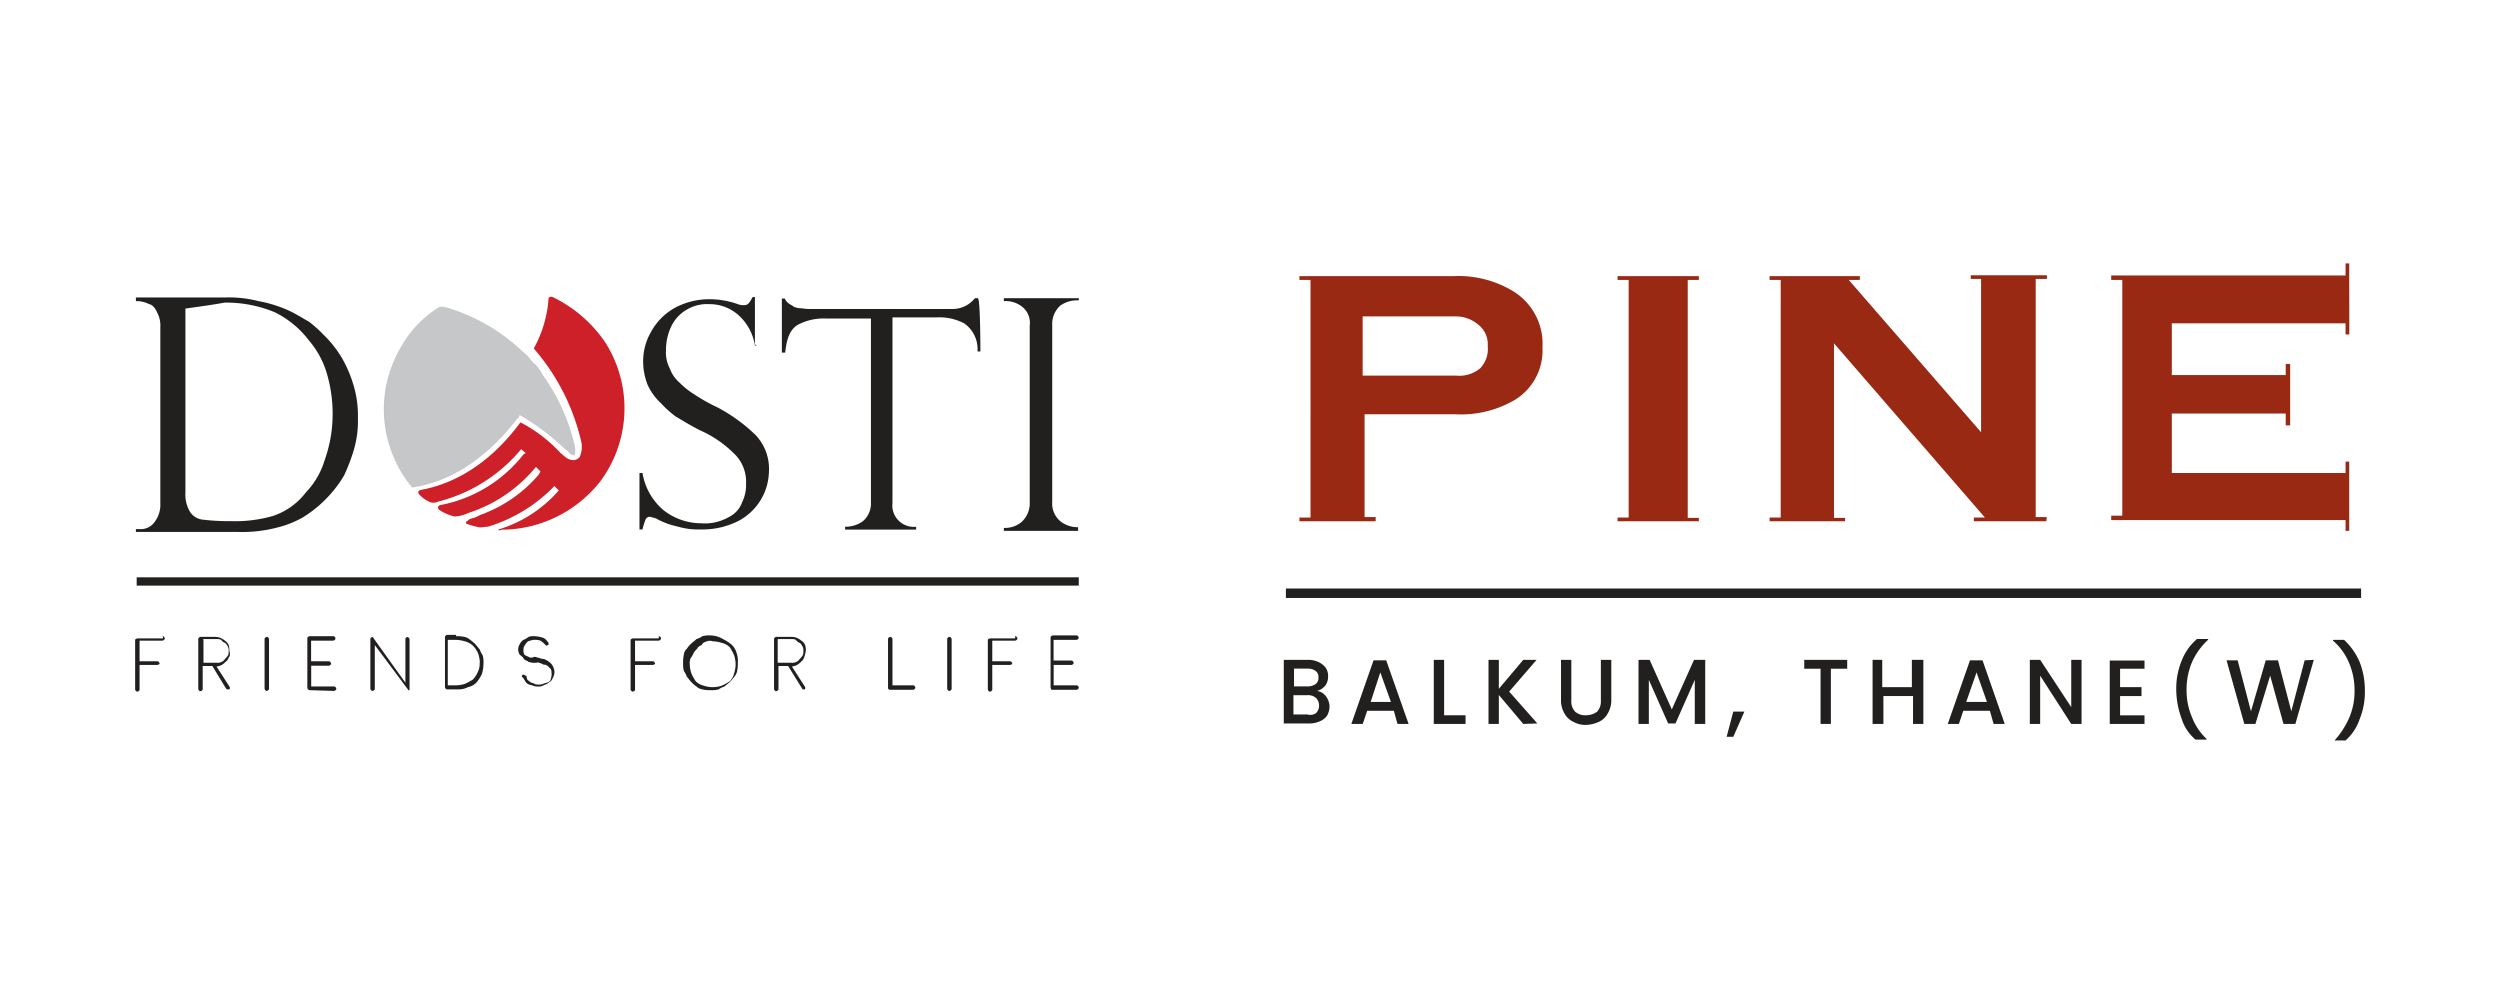 <svg id="Layer_1" data-name="Layer 1" xmlns="http://www.w3.org/2000/svg" xmlns:xlink="http://www.w3.org/1999/xlink" viewBox="0 0 259 104"><defs><style>.cls-1,.cls-3,.cls-8{fill:none;}.cls-2{fill:#992913;}.cls-3,.cls-8{stroke:#221f1f;stroke-miterlimit:10;}.cls-3{stroke-width:0.98px;}.cls-4{fill:#221f1f;}.cls-5{fill:#ce2028;}.cls-6{clip-path:url(#clip-path);}.cls-7{fill:url(#linear-gradient);}.cls-8{stroke-width:0.86px;}</style><clipPath id="clip-path"><path class="cls-1" d="M45.49,31.81A11.4,11.4,0,0,0,42,35.18a14.09,14.09,0,0,0-1.54,3.07,12.7,12.7,0,0,0,2.23,12.26c6.89-1,10.8-7.21,11-7.21l.16-.3a24.23,24.23,0,0,1,4.67,3.52c.31.16.46.46.61.54s.31.15.39.07.15-.3,0-1.07a20.45,20.45,0,0,0-3.38-7.35h0v-.08c-.3-.38-.53-.84-.84-1-.38-.38-.61-.84-1-1.07a19.58,19.58,0,0,0-7.9-4.67c-.07,0-.3-.08-.38-.08a.52.52,0,0,0-.46,0"/></clipPath><linearGradient id="linear-gradient" x1="3111.15" y1="2459.05" x2="3112.07" y2="2459.05" gradientTransform="matrix(26.75, 0, 0, -26.75, -83207.27, 65831.76)" gradientUnits="userSpaceOnUse"><stop offset="0" stop-color="#221f1f"/><stop offset="0.15" stop-color="#3d3b3b"/><stop offset="0.56" stop-color="#878687"/><stop offset="0.85" stop-color="#b4b5b7"/><stop offset="1" stop-color="#c6c7c9"/></linearGradient></defs><path class="cls-2" d="M159.8,36A6,6,0,0,1,157,41.39a11,11,0,0,1-6.21,1.53h-9.42V53.57h1.15V54h-7.9v-.38h1.15V29h-1.15v-.39h15.94a10.9,10.9,0,0,1,6.28,1.61A6.38,6.38,0,0,1,159.8,36Zm-5.67-.16a2.57,2.57,0,0,0-1-2.22,3.54,3.54,0,0,0-2.3-.84h-9.66v6.13h9.66a3.34,3.34,0,0,0,2.53-.77A2.89,2.89,0,0,0,154.13,35.87Z"/><path class="cls-2" d="M176,54h-8.42v-.38h1.15V29h-1.15v-.39H176V29h-1.15V53.65H176Z"/><path class="cls-2" d="M212,54h-7.51v-.38h1.15L190,35.57V53.65h1.15V54h-7.82v-.38h1.15V29h-1.15v-.39h9.35V29h-1.15l13.71,15.78V28.9h-1.07v-.38h7.89v.38H210.9V53.57h1.15L212,54Z"/><path class="cls-2" d="M243.39,34.65H243V33.5H225v5.36h11.8V37.71h.46v6.36h-.46V42.84H225V49h18V47.82h.38V55H243V53.88H218.72v-.46h1.15V29h-1.15v-.46H243V27.29h.38Z"/><line class="cls-3" x1="133.22" y1="61.46" x2="244.61" y2="61.46"/><path class="cls-4" d="M16.84,65.91c.07,0,.07,0,.15.07s.08.08.08.16,0,.07-.08.15a.28.28,0,0,1-.15.08H14.46v2.14H16.3c.08,0,.08,0,.15.08a.24.24,0,0,1,.08.15c0,.08,0,.08-.08.08a.25.25,0,0,1-.15.07H14.46v2.53c0,.08,0,.08-.07.16a.29.29,0,0,1-.16.07c-.07,0-.07,0-.15-.07a.28.28,0,0,1-.08-.16V66.29a.08.08,0,0,1,.08-.08.29.29,0,0,1,.15-.07h2.68l-.07-.23Z"/><path class="cls-4" d="M23.73,68.05c-.07.15-.15.38-.3.46a2.27,2.27,0,0,1-.46.38,1.44,1.44,0,0,1-.54.16l1.38,2.14v.16c0,.07-.08.07-.08.07h-.15a.25.25,0,0,1-.15-.07L22,69H21v2.38c0,.07,0,.07-.07.15a.28.28,0,0,1-.16.08c-.07,0-.07,0-.15-.08a.28.28,0,0,1-.08-.15V66.21c0-.07,0-.07.08-.15a.28.28,0,0,1,.15-.08h1.38a1.66,1.66,0,0,1,.62.08,1.83,1.83,0,0,1,.53.31,1,1,0,0,1,.39.46,1.6,1.6,0,0,1,.07.61.8.8,0,0,1,0,.61m-2.68-1.68v2.29h1.38a.91.91,0,0,0,.46-.07.78.78,0,0,0,.38-.31,1.87,1.87,0,0,0,.31-.38c.08-.08.08-.31.08-.46a.92.92,0,0,0-.08-.46c-.08-.08-.15-.31-.31-.38s-.3-.16-.38-.31a.94.94,0,0,0-.46-.08H21.05Z"/><path class="cls-4" d="M27.87,71.35c0,.07,0,.07-.08.15a.24.24,0,0,1-.15.08c-.08,0-.08,0-.15-.08a.28.28,0,0,1-.08-.15V66.21c0-.07,0-.07.08-.15a.24.24,0,0,1,.15-.08c.08,0,.08,0,.15.08a.28.28,0,0,1,.08.15Z"/><path class="cls-4" d="M32,71.5h0c-.08-.08-.16-.15-.16-.23V66.14c0-.08,0-.08.08-.16a.29.29,0,0,1,.15-.07h2.46c.07,0,.07,0,.15.07a.29.29,0,0,1,.07.16c0,.07,0,.07-.07.15a.28.28,0,0,1-.15.08h-2.3v2.14h1.84c.07,0,.07,0,.15.08a.24.24,0,0,1,.08.15c0,.08,0,.08-.08.15a.28.28,0,0,1-.15.08H32.24v2.15h2.37c.08,0,.08,0,.15.07a.28.28,0,0,1,.08.16c0,.07,0,.07-.08.15a.24.24,0,0,1-.15.08L32,71.5Z"/><path class="cls-4" d="M83.34,68.05c-.08.15-.15.38-.31.46a1.83,1.83,0,0,1-.46.38,1.35,1.35,0,0,1-.53.16l1.38,2.14v.16c0,.07-.08.07-.08.07h-.15a.07.07,0,0,1-.08-.07L81.65,69h-1v2.38c0,.07,0,.07-.08.15a.28.28,0,0,1-.15.08c-.08,0-.08,0-.16-.08a.29.29,0,0,1-.07-.15V66.21c0-.07,0-.07.07-.15a.28.28,0,0,1,.16-.08h1.45a1.66,1.66,0,0,1,.62.08,1.83,1.83,0,0,1,.53.31,1,1,0,0,1,.39.46,1.6,1.6,0,0,1,.07.61,4.53,4.53,0,0,1-.15.61m-2.76-1.68v2.29H82a.91.91,0,0,0,.46-.07.78.78,0,0,0,.38-.31,1.87,1.87,0,0,0,.31-.38c.08-.08.08-.31.08-.46a.92.92,0,0,0-.08-.46c-.08-.08-.15-.31-.31-.38s-.3-.16-.38-.31a.94.94,0,0,0-.46-.08H80.58Z"/><path class="cls-4" d="M92.38,71H94.6c.08,0,.08,0,.15.08a.24.24,0,0,1,.08.15c0,.08,0,.08-.08.15a.24.24,0,0,1-.15.08H92.15a.08.08,0,0,1-.08-.08L92,71.35V66.21c0-.07,0-.07.07-.15a.28.28,0,0,1,.16-.08c.07,0,.07,0,.15.08a.28.28,0,0,1,.08.15v4.68C92.53,71,92.38,71,92.38,71Z"/><path class="cls-4" d="M98.59,71.35c0,.07,0,.07-.08.15a.28.28,0,0,1-.15.08c-.08,0-.08,0-.16-.08a.29.29,0,0,1-.07-.15V66.21c0-.07,0-.07.07-.15a.28.28,0,0,1,.16-.08c.07,0,.07,0,.15.08a.28.28,0,0,1,.08.15Z"/><path class="cls-4" d="M105.17,65.91c.08,0,.08,0,.16.07a.29.29,0,0,1,.07.16c0,.07,0,.07-.07.15a.28.28,0,0,1-.16.08H102.8v2.14h1.84c.07,0,.07,0,.15.08a.24.24,0,0,1,.08.15c0,.08,0,.08-.08.08a.29.29,0,0,1-.15.07H102.8v2.53c0,.08,0,.08-.08.16a.25.25,0,0,1-.15.07c-.08,0-.08,0-.15-.07a.28.28,0,0,1-.08-.16V66.29a.08.08,0,0,1,.08-.08.25.25,0,0,1,.15-.07h2.6Z"/><path class="cls-4" d="M109,71.5h0a.39.39,0,0,1-.16-.31V66.06c0-.08,0-.08.08-.15a.28.28,0,0,1,.15-.08h2.45c.08,0,.08,0,.16.08a.25.25,0,0,1,.07.15c0,.08,0,.08-.07.15a.28.28,0,0,1-.16.08h-2.37v2.14H111c.07,0,.07,0,.15.08a.28.28,0,0,1,.08.15c0,.08,0,.08-.08.16a.29.29,0,0,1-.15.07h-1.84V71h2.37c.08,0,.08,0,.16.08a.25.25,0,0,1,.07.15c0,.08,0,.08-.07.15a.28.28,0,0,1-.16.08h-2.6v-.08H109v.08Z"/><path class="cls-4" d="M38.83,66.83v4.52c0,.07,0,.07-.08.15a.28.28,0,0,1-.15.08c-.08,0-.08,0-.16-.08a.29.29,0,0,1-.07-.15V66.21c0-.07,0-.07.07-.15A.28.28,0,0,1,38.6,66h0a.07.07,0,0,1,.07.08h0L42,70.73V66.21c0-.07,0-.07.07-.15A.28.28,0,0,1,42.2,66c.07,0,.07,0,.15.08a.28.28,0,0,1,.08.15v5.21l-.08.08h0a.08.08,0,0,1-.08-.08h0Z"/><path class="cls-4" d="M47.25,65.91a3.83,3.83,0,0,1,.85.07,1.21,1.21,0,0,1,.61.31,3.58,3.58,0,0,1,.54.46c.15.15.3.38.45.53a2.57,2.57,0,0,0,.31.62,2.73,2.73,0,0,1,.08.84,3.84,3.84,0,0,1-.16,1.07,3.93,3.93,0,0,1-.53.85,1.65,1.65,0,0,1-.92.53,2.19,2.19,0,0,1-1.15.23h-1c-.07,0-.07,0-.15-.07a.28.28,0,0,1-.08-.16V66c0-.07,0-.07.08-.15a.28.28,0,0,1,.15-.08h.92Zm2.46,2.75a3.21,3.21,0,0,0-.16-.92A2.54,2.54,0,0,0,49,66.9a1.82,1.82,0,0,0-.85-.46,3.47,3.47,0,0,0-.92-.15h-.84V71h.84a3.11,3.11,0,0,0,.92-.15,5.07,5.07,0,0,0,.85-.46,2.65,2.65,0,0,0,.53-.84,1.75,1.75,0,0,0,.16-.85"/><path class="cls-4" d="M54.69,68.51c-.16-.08-.39-.15-.46-.31s-.31-.3-.39-.38a1,1,0,0,1,0-1.07,1.07,1.07,0,0,1,.39-.46,1.83,1.83,0,0,0,.53-.31,1.41,1.41,0,0,1,.54-.07,3.22,3.22,0,0,1,.92.15c.3.08.46.38.61.54v.15a.08.08,0,0,1-.08.08.07.07,0,0,0-.07.07.27.27,0,0,1-.16-.07,2.42,2.42,0,0,0-.53-.46,1.66,1.66,0,0,0-.62-.08c-.07,0-.3,0-.38.08a.57.57,0,0,0-.38.15,2.61,2.61,0,0,0-.31.46c-.07.07-.07.3-.07.46a.61.61,0,0,0,.07.3.17.17,0,0,0,.16.16c.07.07.15.07.3.15s.15.08.31.08.15-.08.38-.08c.08,0,.15.08.31.08a2,2,0,0,0,.61.15,2,2,0,0,1,.54.31,1.09,1.09,0,0,1,.38.46,1.33,1.33,0,0,1,.15.53,1.2,1.2,0,0,1-.15.62c-.08.15-.15.38-.38.46a1,1,0,0,1-.54.3.88.88,0,0,1-.61.16,1.25,1.25,0,0,1-.54-.08c-.15-.08-.38-.08-.46-.15a.66.66,0,0,1-.38-.39c-.08-.07-.15-.3-.31-.38V70l.08-.08c.08-.08.15,0,.31.08s.07.15.15.38a2.29,2.29,0,0,0,.38.31c.08.07.31.07.38.15s.31.08.46.08a.92.92,0,0,0,.46-.08c.16-.08.31-.08.46-.15s.31-.16.31-.39a1.06,1.06,0,0,0,.08-.53.92.92,0,0,0-.08-.46L56.75,69a.76.76,0,0,0-.46-.15c-.23-.16-.46-.16-.53-.23a1.79,1.79,0,0,1-1.07-.08"/><path class="cls-4" d="M68.25,65.91c.07,0,.07,0,.15.07s.08.08.08.16,0,.07-.08.15a.28.28,0,0,1-.15.08H65.79v2.14h1.84c.08,0,.08,0,.16.08a.25.25,0,0,1,.07.15c0,.08,0,.08-.07.08a.29.29,0,0,1-.16.07H65.79v2.53c0,.08,0,.08-.07.16a.29.29,0,0,1-.16.07c-.07,0-.07,0-.15-.07a.28.28,0,0,1-.08-.16V66.29a.08.08,0,0,1,.08-.08.29.29,0,0,1,.15-.07h2.69Z"/><path class="cls-4" d="M74.91,66.21a4.54,4.54,0,0,1,.84.54,1.7,1.7,0,0,1,.54.84,2.46,2.46,0,0,1,.15,1.07,3.83,3.83,0,0,1-.07.85,1.21,1.21,0,0,1-.31.61,3.58,3.58,0,0,1-.46.54c-.15.15-.38.3-.54.46a2.29,2.29,0,0,0-.61.3,2.73,2.73,0,0,1-.84.08,3,3,0,0,1-.84-.08,1.16,1.16,0,0,1-.62-.3,3.11,3.11,0,0,1-.53-.46c-.16-.16-.31-.39-.46-.54a2.51,2.51,0,0,0-.31-.61,2.79,2.79,0,0,1-.08-.85,3.29,3.29,0,0,1,.08-.84.89.89,0,0,1,.31-.61,2.45,2.45,0,0,1,.46-.54c.15-.15.38-.3.53-.46a2.21,2.21,0,0,0,.62-.3,2.73,2.73,0,0,1,.84-.08,2.64,2.64,0,0,1,1.3.38m-1.68.23c-.16.08-.39.08-.54.39-.15.07-.38.15-.46.38a1.75,1.75,0,0,0-.38.46,2.09,2.09,0,0,1-.31.53,1.48,1.48,0,0,0-.08.62,3.21,3.21,0,0,0,.16.92,4.13,4.13,0,0,0,.46.84,1.78,1.78,0,0,0,.84.46,2.9,2.9,0,0,0,1.84,0,5.41,5.41,0,0,0,.84-.46,1.78,1.78,0,0,0,.46-.84,3.22,3.22,0,0,0,.15-.92,3.11,3.11,0,0,0-.15-.92,5.07,5.07,0,0,0-.46-.85,1.7,1.7,0,0,0-.84-.45,3.21,3.21,0,0,0-.92-.16.91.91,0,0,0-.61,0"/><path class="cls-4" d="M14.08,31.12v-.3h9.19a12.37,12.37,0,0,1,3.53.38,13.37,13.37,0,0,1,3,.92c.85.38,1.54.84,2.23,1.22a14.08,14.08,0,0,1,1.53,1.38,11.47,11.47,0,0,1,1.91,2.45,13,13,0,0,1,1.23,3,10.93,10.93,0,0,1,.38,3.14,10.63,10.63,0,0,1-.38,3.15,18.52,18.52,0,0,1-1.07,2.83,12.63,12.63,0,0,1-1.84,2.38,12.5,12.5,0,0,1-2.38,1.91,10.22,10.22,0,0,1-2.68,1.07,14.25,14.25,0,0,1-4.06.46H14.08v-.3h.31A1.76,1.76,0,0,0,16.07,54a2.91,2.91,0,0,0,.54-1.84V33.88a2.78,2.78,0,0,0-.31-1.46c-.15-.38-.46-.84-.84-.91a3.15,3.15,0,0,0-1.07-.31h-.31Zm5.13.85V51a3.52,3.52,0,0,0,.46,2,1.79,1.79,0,0,0,1.38.84,22.33,22.33,0,0,0,2.84.15,14.22,14.22,0,0,0,4.36-.53A7.1,7.1,0,0,0,31.7,51a8.15,8.15,0,0,0,1.92-3.29,14.16,14.16,0,0,0,.84-4.68,14.69,14.69,0,0,0-.54-4.13A9.33,9.33,0,0,0,32,35.26a10,10,0,0,0-3.53-2.91,13.18,13.18,0,0,0-5.21-1c-1.22.23-2.45.39-4.06.62"/><path class="cls-4" d="M101.57,36.41h-.3a3.26,3.26,0,0,0-1.38-2.91,5.55,5.55,0,0,0-2.84-.62H92.46V52.11a2.22,2.22,0,0,0,2.45,2.46v.3H87.55v-.3A3.07,3.07,0,0,0,89.39,54a2.39,2.39,0,0,0,.84-1.92V33H85.56a5.7,5.7,0,0,0-2.83.61c-.85.46-1.23,1.38-1.38,2.92H81v-5.6h.31a1.07,1.07,0,0,0,.46.54c.07.08.3.15.46.31a2,2,0,0,0,.61.15c.31,0,.54.08.92.08H98.66A2.93,2.93,0,0,0,101,30.89h.3C101.57,30.82,101.57,36.41,101.57,36.41Z"/><path class="cls-4" d="M111.76,30.82v.3a3,3,0,0,0-1.91.54,2.55,2.55,0,0,0-.84,2V52a2.41,2.41,0,0,0,.84,2,2.9,2.9,0,0,0,1.84.62V55H104v-.31a2.65,2.65,0,0,0,1.83-.61,2.59,2.59,0,0,0,.85-2V33.73a2.13,2.13,0,0,0-.85-2A2.72,2.72,0,0,0,104,31.2v-.31h7.73Z"/><path class="cls-4" d="M78.51,35.8h-.3a5.35,5.35,0,0,0-1.46-2.92,4.5,4.5,0,0,0-3.29-1.37,4.09,4.09,0,0,0-2.38.61,4,4,0,0,0-1.53,1.68A5.55,5.55,0,0,0,69,36.26a3.52,3.52,0,0,0,.39,1.91,3.49,3.49,0,0,0,1,1.46,8.2,8.2,0,0,0,1.53,1.22,18.31,18.31,0,0,0,2.46,1.38,17.27,17.27,0,0,1,3.9,2.84,5.09,5.09,0,0,1,1.38,3.83A5.91,5.91,0,0,1,76.44,54a8.24,8.24,0,0,1-3.83.85,7.61,7.61,0,0,1-2.45-.31,7.87,7.87,0,0,1-2.22-.84c-.31-.08-.54-.16-.61-.16a.47.47,0,0,0-.46.31,6.93,6.93,0,0,0-.31,1h-.31V49h.31a6.43,6.43,0,0,0,2.15,3.83,6.32,6.32,0,0,0,3.9,1.38,5,5,0,0,0,2.84-.61A2.78,2.78,0,0,0,76.9,52a4.06,4.06,0,0,0,.39-1.92A4,4,0,0,0,76.06,47a11.74,11.74,0,0,0-3.6-2.45C71.39,44,70.54,43.46,70,43.15a11.28,11.28,0,0,1-1.53-1.38,6,6,0,0,1-1.38-1.91,6.63,6.63,0,0,1-.46-2.46,6.09,6.09,0,0,1,.84-3.06,6.27,6.27,0,0,1,2.45-2.45A7.49,7.49,0,0,1,73.46,31a8.75,8.75,0,0,1,3.06.54,1.6,1.6,0,0,0,.61.07c.39,0,.54-.3.85-.84h.23v4.9A.45.45,0,0,0,78.51,35.8Z"/><path class="cls-5" d="M52.39,54.87a13.08,13.08,0,0,0,9.8-5,12.69,12.69,0,0,0,.46-14.48,13.89,13.89,0,0,0-5.36-4.6c-.08-.08-.46-.08-.46.15A12.45,12.45,0,0,1,55.3,36.1a22.38,22.38,0,0,1,4.9,9.58,2.57,2.57,0,0,1-.15,1.68.93.93,0,0,1-.61.31,1.3,1.3,0,0,1-.85-.31,5.6,5.6,0,0,1-.61-.53,15.16,15.16,0,0,0-4.06-3.07c-.84,1.08-4.29,5.9-10.34,7-.31.07-.31.38-.08.53a2.76,2.76,0,0,0,.84.62,1,1,0,0,0,1,.07,16.38,16.38,0,0,0,8.58-5.36l.08-.08.46.39-.23.15a14.34,14.34,0,0,1-8.43,5.21c-.62.07-.39.46-.31.53a5.19,5.19,0,0,0,1.61.69,4,4,0,0,0,1.46-.38,15,15,0,0,0,6.89-4.67l.08-.08.46.46-.16.31A14.31,14.31,0,0,1,50,53.26c-.3.08-.61.31-.92.39s-.53.15-.61.3c-.31.08-.15.31-.15.31a9.19,9.19,0,0,0,1.38.38c.3,0,.53-.07.84-.07a16,16,0,0,0,6.82-4.14l.07-.08.46.46-.07.08a13.47,13.47,0,0,1-6,3.91c-.31.07-.15.15-.08.15a1.46,1.46,0,0,1,.62-.08"/><g class="cls-6"><rect class="cls-7" x="37.98" y="31.74" width="21.61" height="18.85"/></g><line class="cls-8" x1="14.16" y1="60.24" x2="111.76" y2="60.24"/><path class="cls-4" d="M137.35,72.11a1.85,1.85,0,0,1,.39,1.07,2.05,2.05,0,0,1-.23.92,1.58,1.58,0,0,1-.77.62,2.62,2.62,0,0,1-1.15.23H133V68.36h2.45a2.48,2.48,0,0,1,1.15.23,2,2,0,0,1,.76.61,1.49,1.49,0,0,1,.23.84,1.54,1.54,0,0,1-.3,1,1.63,1.63,0,0,1-.85.54A1.4,1.4,0,0,1,137.35,72.11Zm-3.29-1h1.38a1.4,1.4,0,0,0,.84-.23.76.76,0,0,0,.31-.69.74.74,0,0,0-.31-.69,1.33,1.33,0,0,0-.84-.23h-1.38Zm2.3,2.75a1.13,1.13,0,0,0,0-1.53,1.23,1.23,0,0,0-.92-.31H134v2h1.46A1.06,1.06,0,0,0,136.36,73.87Z"/><path class="cls-4" d="M144.4,73.64h-2.76L141.18,75H140l2.3-6.59h1.31L145.93,75h-1.15Zm-.3-.92L143,69.66,142,72.72Z"/><path class="cls-4" d="M149.61,74.1h2.22V75h-3.29V68.36h1.07V74.1Z"/><path class="cls-4" d="M157.81,75,155.28,72V75h-1.07V68.36h1.07v3l2.53-3h1.38l-2.84,3.29,2.92,3.3Z"/><path class="cls-4" d="M162.79,68.36v4.21a1.58,1.58,0,0,0,.38,1.15,1.6,1.6,0,0,0,1.15.38,1.89,1.89,0,0,0,1.15-.38,1.58,1.58,0,0,0,.38-1.15V68.36h1.08v4.21a2.63,2.63,0,0,1-.39,1.38,1.91,1.91,0,0,1-.92.84,3.45,3.45,0,0,1-1.3.31,2.5,2.5,0,0,1-1.3-.31,2,2,0,0,1-.92-.84,2.63,2.63,0,0,1-.38-1.38V68.36Z"/><path class="cls-4" d="M176.66,68.36V75h-1.08V70.43l-2,4.52h-.76l-2-4.52V75h-1.07V68.36h1.15l2.3,5.13,2.3-5.13Z"/><path class="cls-4" d="M180.72,73.72l-1.15,2.61h-.69l.69-2.61Z"/><path class="cls-4" d="M191.37,68.36v.92h-1.69V75h-1.07V69.28h-1.69v-.92Z"/><path class="cls-4" d="M199.26,68.36V75h-1.07V72.11h-3.07V75H194V68.36H195v2.83h3.07V68.36Z"/><path class="cls-4" d="M206.15,73.64H203.4L202.94,75h-1.15l2.3-6.59h1.3l2.3,6.59h-1.15Zm-.3-.92-1.08-3.06-1.07,3.06Z"/><path class="cls-4" d="M215.65,75h-1.07L211.36,70V75h-1.07V68.36h1.07l3.22,4.9v-4.9h1.07Z"/><path class="cls-4" d="M219.64,69.28v1.91h2.22v.92h-2.22v2h2.53V75h-3.6V68.43h3.6v.85Z"/><path class="cls-4" d="M226,74.41a8.85,8.85,0,0,1-.54-2.91,7.57,7.57,0,0,1,.54-3,5.65,5.65,0,0,1,1.61-2.3h1.15v.08a7.05,7.05,0,0,0-1.69,2.37,7.25,7.25,0,0,0-.54,2.84,6.9,6.9,0,0,0,.54,2.76,6.07,6.07,0,0,0,1.53,2.3v.07h-1.15A4.67,4.67,0,0,1,226,74.41Z"/><path class="cls-4" d="M239.71,68.36,237.8,75h-1.23l-1.38-5-1.53,5h-1.15l-1.84-6.59h1.15l1.38,5.28,1.53-5.28H236l1.38,5.28,1.38-5.28Z"/><path class="cls-4" d="M241.86,76.71h0a8.83,8.83,0,0,0,1.53-2.38,6.85,6.85,0,0,0,.54-2.75,7.25,7.25,0,0,0-.54-2.84,6.27,6.27,0,0,0-1.69-2.37v-.08h1.15a6.78,6.78,0,0,1,1.61,2.3,8,8,0,0,1,.54,3,7.35,7.35,0,0,1-.54,2.91A5.09,5.09,0,0,1,243,76.71Z"/></svg>